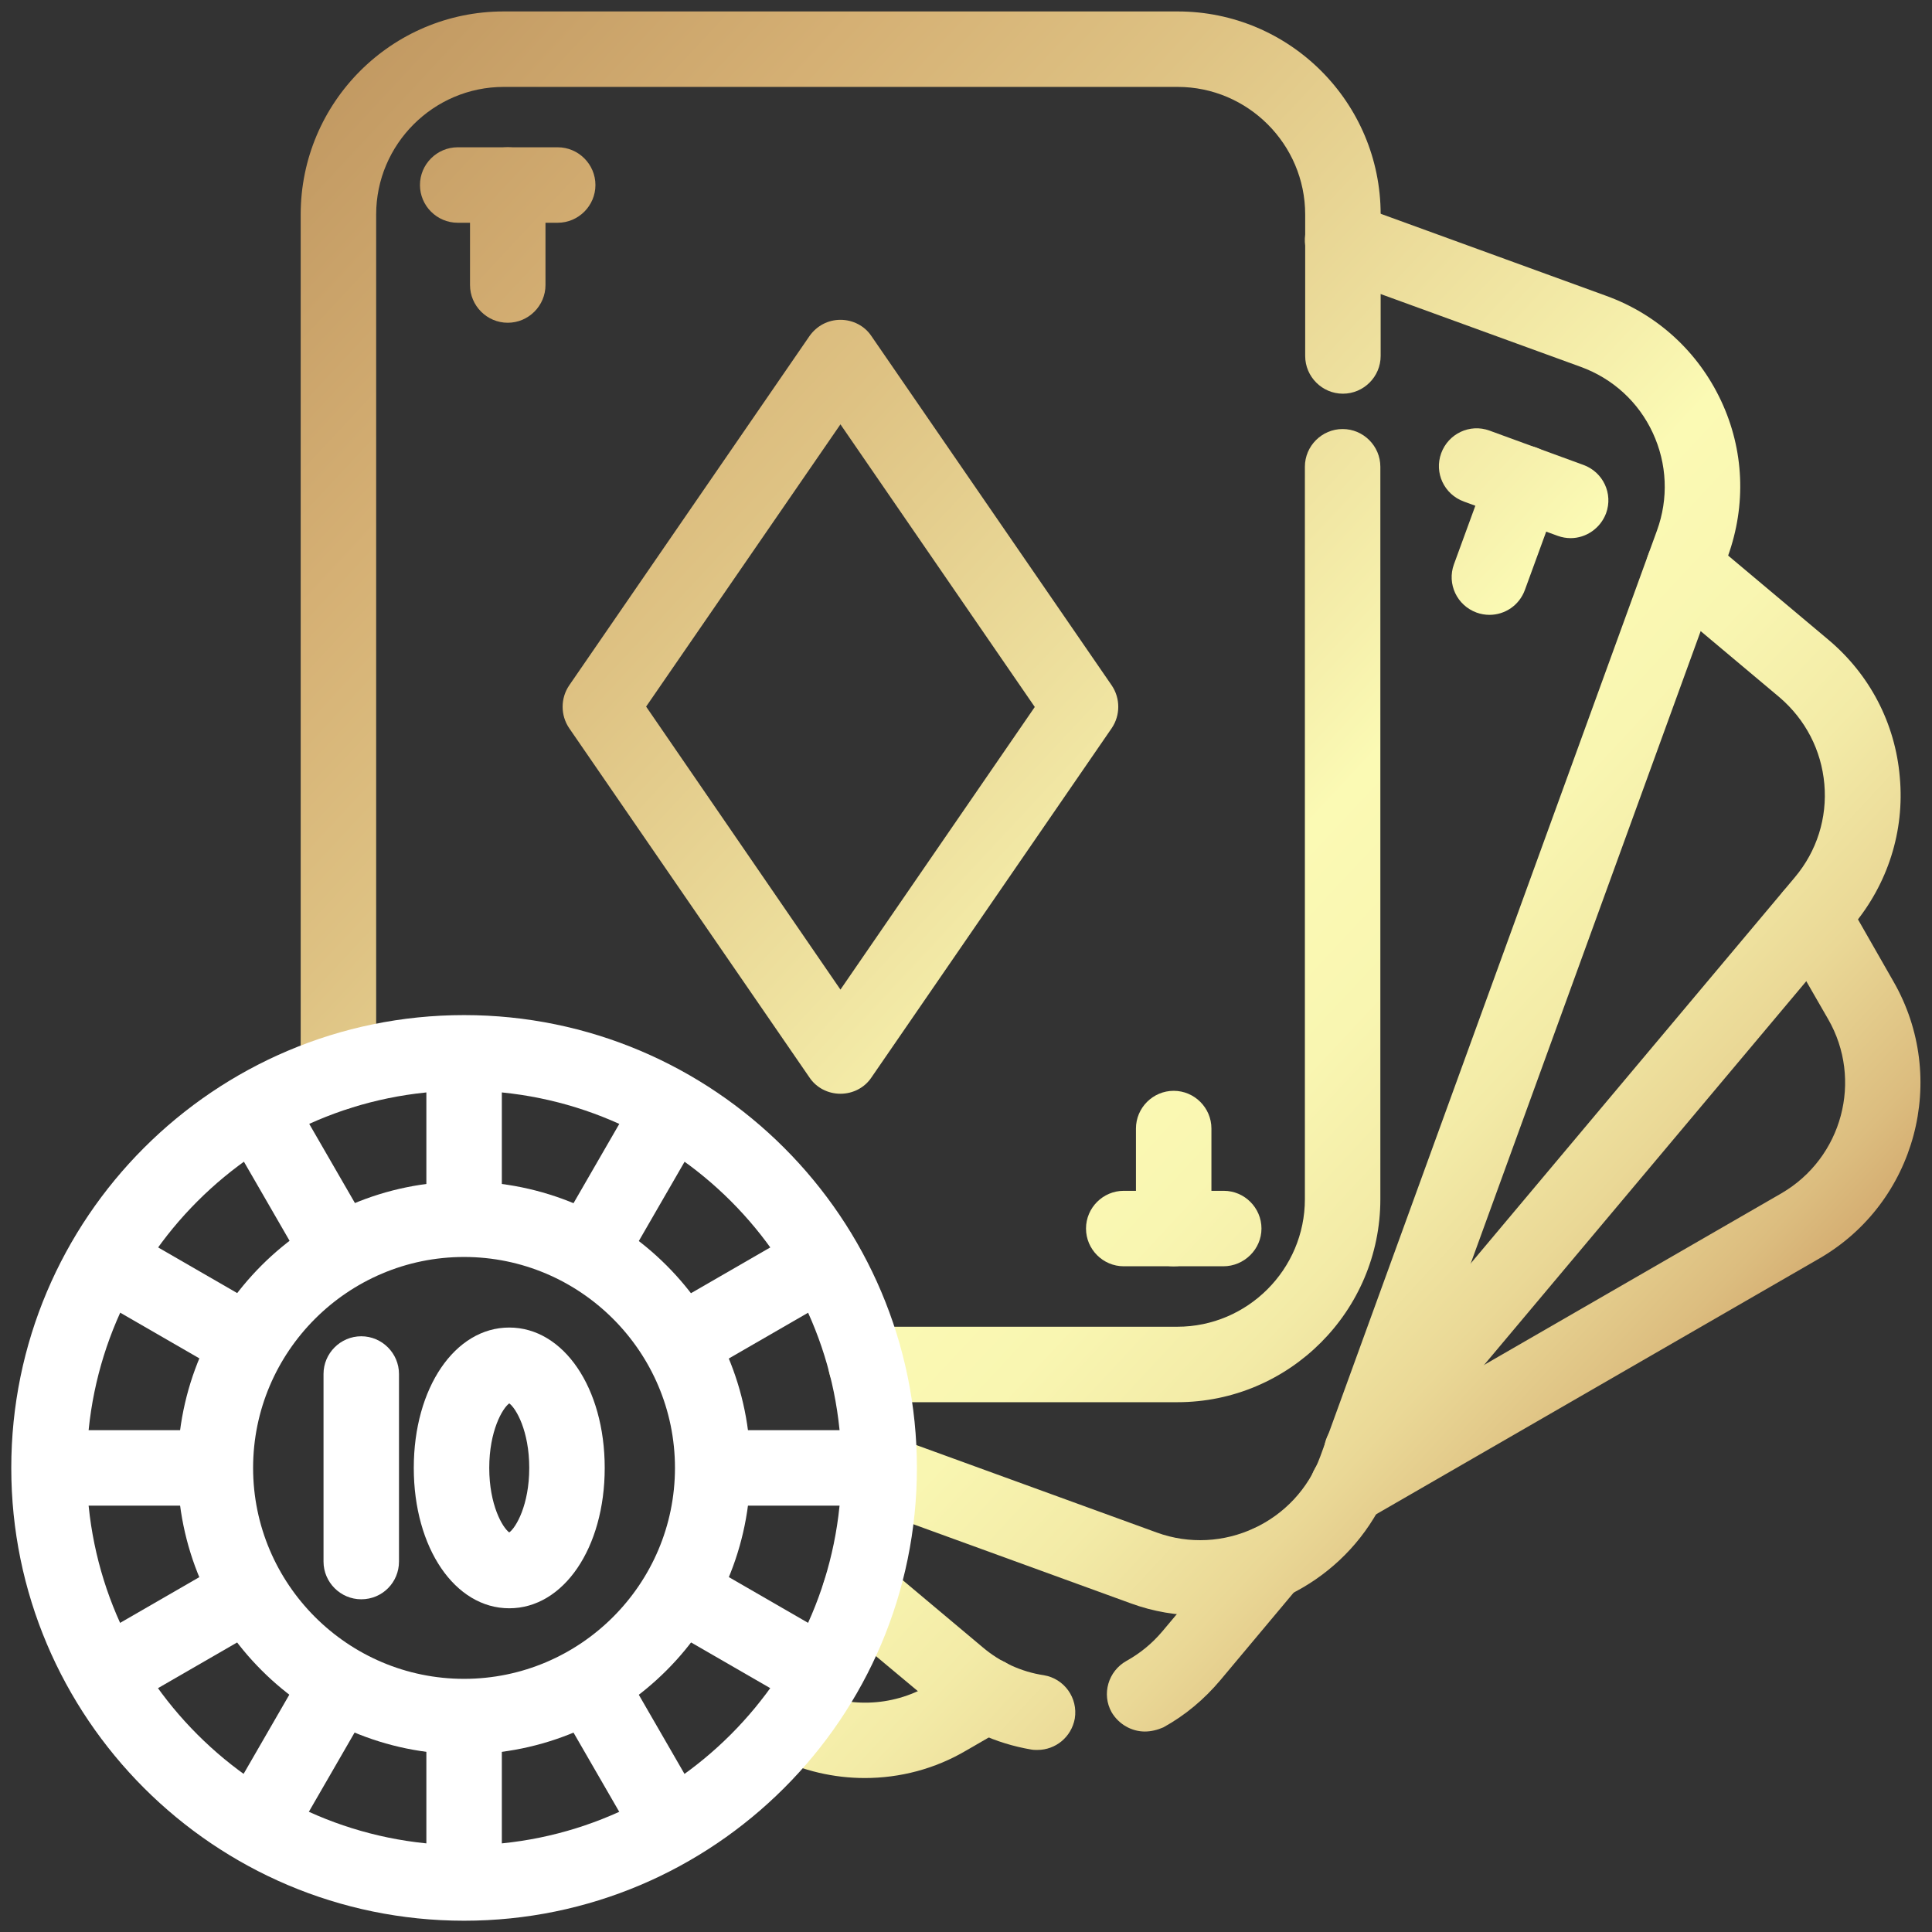 <?xml version="1.0" encoding="utf-8"?>
<!-- Generator: Adobe Illustrator 25.0.1, SVG Export Plug-In . SVG Version: 6.00 Build 0)  -->
<svg version="1.1" id="svg1989" xmlns:svg="http://www.w3.org/2000/svg"
	 xmlns="http://www.w3.org/2000/svg" xmlns:xlink="http://www.w3.org/1999/xlink" x="0px" y="0px" viewBox="0 0 512 512"
	 style="enable-background:new 0 0 512 512;" xml:space="preserve">
<rect x="0" y="0" width="512" height="512" fill="#333333" stroke="none"/>
<style type="text/css">
	.st0{fill:url(#SVGID_1_);}
	.st1{fill:url(#SVGID_2_);}
	.st2{fill:url(#SVGID_3_);}
	.st3{fill:url(#SVGID_4_);}
	.st4{fill:url(#SVGID_5_);}
	.st5{fill:url(#SVGID_6_);}
	.st6{fill:url(#SVGID_7_);}
	.st7{fill:url(#SVGID_8_);}
	.st8{fill:url(#SVGID_9_);}
	.st9{fill:url(#SVGID_10_);}
	.st10{fill:url(#SVGID_11_);}
	.st11{fill:url(#SVGID_12_);}
	.st12{fill:url(#SVGID_13_);}
	.st13{fill:url(#SVGID_14_);}
	.st14{fill:url(#SVGID_15_);}
	.st15{fill:#FFFFFF;}
</style>
<g>
	<g id="g2005" transform="translate(208.676,50.796)">
		<g id="path2007">
			<linearGradient id="SVGID_1_" gradientUnits="userSpaceOnUse" x1="-460.899" y1="-52.067" x2="366.101" y2="717.933">
				<stop  offset="0" style="stop-color:#4A3F28"/>
				<stop  offset="0.135" style="stop-color:#AA7D4C"/>
				<stop  offset="0.314" style="stop-color:#D5B074"/>
				<stop  offset="0.375" style="stop-color:#DEC283"/>
				<stop  offset="0.498" style="stop-color:#F6F0AC"/>
				<stop  offset="0.521" style="stop-color:#FBFAB4"/>
				<stop  offset="0.559" style="stop-color:#F9F6B1"/>
				<stop  offset="0.595" style="stop-color:#F3EBA7"/>
				<stop  offset="0.63" style="stop-color:#EAD896"/>
				<stop  offset="0.665" style="stop-color:#DCBD7F"/>
				<stop  offset="0.699" style="stop-color:#CB9A61"/>
				<stop  offset="0.71" style="stop-color:#C48D56"/>
				<stop  offset="1" style="stop-color:#4A3F28"/>
			</linearGradient>
			<path class="st0" d="M20.5,420.4c-8.2,0-16.4-1.9-23.9-5.6c-4.9-2.5-7-8.5-4.5-13.4c2.5-4.9,8.4-7,13.4-4.5
				c10.2,5,22.1,4.7,31.9-1l10.5-6.1c1.5-0.9,3.3-1.3,5-1.3c0,0,0,0,0,0c2.6,0,5.1,1,7.1,2.9c3.9,3.9,3.9,10.2,0,14.1
				c-0.7,0.7-1.5,1.3-2.4,1.7l-10.2,5.9C39.1,418,29.8,420.4,20.5,420.4z"/>
		</g>
	</g>
	<g id="g2009" transform="translate(485.26,269.66)">
		<g id="path2011">
			<linearGradient id="SVGID_2_" gradientUnits="userSpaceOnUse" x1="-585.368" y1="-434.307" x2="241.632" y2="335.693">
				<stop  offset="0" style="stop-color:#4A3F28"/>
				<stop  offset="0.135" style="stop-color:#AA7D4C"/>
				<stop  offset="0.314" style="stop-color:#D5B074"/>
				<stop  offset="0.375" style="stop-color:#DEC283"/>
				<stop  offset="0.498" style="stop-color:#F6F0AC"/>
				<stop  offset="0.521" style="stop-color:#FBFAB4"/>
				<stop  offset="0.559" style="stop-color:#F9F6B1"/>
				<stop  offset="0.595" style="stop-color:#F3EBA7"/>
				<stop  offset="0.63" style="stop-color:#EAD896"/>
				<stop  offset="0.665" style="stop-color:#DCBD7F"/>
				<stop  offset="0.699" style="stop-color:#CB9A61"/>
				<stop  offset="0.71" style="stop-color:#C48D56"/>
				<stop  offset="1" style="stop-color:#4A3F28"/>
			</linearGradient>
			<path class="st1" d="M-128.1,134.5c-3.5,0-6.8-1.8-8.7-5c-2.8-4.8-1.1-10.9,3.7-13.7l119.9-69.2C3,37.2,8.5,16.5-0.8,0.4
				L-13.7-22c-2.8-4.8-1.1-10.9,3.7-13.7c4.8-2.8,10.9-1.1,13.7,3.7L16.5-9.6c14.8,25.7,6,58.7-19.7,73.5l-119.9,69.2
				C-124.7,134-126.4,134.5-128.1,134.5z"/>
		</g>
	</g>
	<g id="g2013" transform="translate(338.096,94.273)">
		<g id="path2015">
			<linearGradient id="SVGID_3_" gradientUnits="userSpaceOnUse" x1="-540.539" y1="-149.009" x2="286.461" y2="620.991">
				<stop  offset="0" style="stop-color:#4A3F28"/>
				<stop  offset="0.135" style="stop-color:#AA7D4C"/>
				<stop  offset="0.314" style="stop-color:#D5B074"/>
				<stop  offset="0.375" style="stop-color:#DEC283"/>
				<stop  offset="0.498" style="stop-color:#F6F0AC"/>
				<stop  offset="0.521" style="stop-color:#FBFAB4"/>
				<stop  offset="0.559" style="stop-color:#F9F6B1"/>
				<stop  offset="0.595" style="stop-color:#F3EBA7"/>
				<stop  offset="0.63" style="stop-color:#EAD896"/>
				<stop  offset="0.665" style="stop-color:#DCBD7F"/>
				<stop  offset="0.699" style="stop-color:#CB9A61"/>
				<stop  offset="0.71" style="stop-color:#C48D56"/>
				<stop  offset="1" style="stop-color:#4A3F28"/>
			</linearGradient>
			<path class="st2" d="M-34.7,364.6c-3.5,0-6.9-1.9-8.8-5.1c-2.7-4.8-0.9-10.9,3.9-13.6c3.6-2,6.8-4.6,9.5-7.8l20.5-24.4
				c1.8-2.3,4.6-3.7,7.8-3.7c5.5,0,10,4.5,10,10v0c0,2.4-0.8,4.6-2.3,6.4l-20.6,24.6c-4.3,5.1-9.3,9.3-15.1,12.5
				C-31.4,364.2-33.1,364.6-34.7,364.6z"/>
		</g>
	</g>
	<g id="g2017" transform="translate(227.228,85.952)">
		<g id="path2019">
			<linearGradient id="SVGID_4_" gradientUnits="userSpaceOnUse" x1="-464.699" y1="-103.067" x2="362.301" y2="666.933">
				<stop  offset="0" style="stop-color:#4A3F28"/>
				<stop  offset="0.135" style="stop-color:#AA7D4C"/>
				<stop  offset="0.314" style="stop-color:#D5B074"/>
				<stop  offset="0.375" style="stop-color:#DEC283"/>
				<stop  offset="0.498" style="stop-color:#F6F0AC"/>
				<stop  offset="0.521" style="stop-color:#FBFAB4"/>
				<stop  offset="0.559" style="stop-color:#F9F6B1"/>
				<stop  offset="0.595" style="stop-color:#F3EBA7"/>
				<stop  offset="0.63" style="stop-color:#EAD896"/>
				<stop  offset="0.665" style="stop-color:#DCBD7F"/>
				<stop  offset="0.699" style="stop-color:#CB9A61"/>
				<stop  offset="0.71" style="stop-color:#C48D56"/>
				<stop  offset="1" style="stop-color:#4A3F28"/>
			</linearGradient>
			<path class="st3" d="M47.7,377.8c-0.5,0-1.1,0-1.6-0.1c-9.5-1.6-18.4-5.7-25.8-11.9L-5.8,344c-4.2-3.5-4.8-9.9-1.2-14.1
				c3.6-4.2,9.9-4.8,14.1-1.2l26.1,21.9c4.6,3.9,10.2,6.5,16.2,7.4c5.4,0.9,9.1,6,8.2,11.5C56.7,374.4,52.5,377.8,47.7,377.8z"/>
		</g>
	</g>
	<g id="g2021" transform="translate(363.269,124.277)">
		<g id="path2023">
			<linearGradient id="SVGID_5_" gradientUnits="userSpaceOnUse" x1="-444.345" y1="-309.365" x2="382.655" y2="460.635">
				<stop  offset="0" style="stop-color:#4A3F28"/>
				<stop  offset="0.135" style="stop-color:#AA7D4C"/>
				<stop  offset="0.314" style="stop-color:#D5B074"/>
				<stop  offset="0.375" style="stop-color:#DEC283"/>
				<stop  offset="0.498" style="stop-color:#F6F0AC"/>
				<stop  offset="0.521" style="stop-color:#FBFAB4"/>
				<stop  offset="0.559" style="stop-color:#F9F6B1"/>
				<stop  offset="0.595" style="stop-color:#F3EBA7"/>
				<stop  offset="0.63" style="stop-color:#EAD896"/>
				<stop  offset="0.665" style="stop-color:#DCBD7F"/>
				<stop  offset="0.699" style="stop-color:#CB9A61"/>
				<stop  offset="0.71" style="stop-color:#C48D56"/>
				<stop  offset="1" style="stop-color:#4A3F28"/>
			</linearGradient>
			<path class="st4" d="M-2.4,270.5c-2.6,0-5.1-1-7.1-2.9c-3.7-3.7-3.9-9.7-0.5-13.6l122.4-145.8c5.8-6.9,8.6-15.7,7.8-24.7
				c-0.8-9-5-17.1-11.9-23L76.5,33.8c-4.2-3.5-4.8-9.9-1.2-14.1c3.5-4.2,9.9-4.8,14.1-1.2l31.8,26.7c11,9.2,17.8,22.2,19,36.5
				c1.3,14.3-3.2,28.3-12.4,39.3L5.3,266.9c-0.2,0.2-0.4,0.4-0.6,0.6C2.8,269.5,0.2,270.5-2.4,270.5z"/>
		</g>
	</g>
	<g id="g2025" transform="translate(358.108,452.618)">
		<g id="path2027">
			<linearGradient id="SVGID_6_" gradientUnits="userSpaceOnUse" x1="-459.668" y1="-615.705" x2="367.332" y2="154.295">
				<stop  offset="0" style="stop-color:#4A3F28"/>
				<stop  offset="0.135" style="stop-color:#AA7D4C"/>
				<stop  offset="0.314" style="stop-color:#D5B074"/>
				<stop  offset="0.375" style="stop-color:#DEC283"/>
				<stop  offset="0.498" style="stop-color:#F6F0AC"/>
				<stop  offset="0.521" style="stop-color:#FBFAB4"/>
				<stop  offset="0.559" style="stop-color:#F9F6B1"/>
				<stop  offset="0.595" style="stop-color:#F3EBA7"/>
				<stop  offset="0.63" style="stop-color:#EAD896"/>
				<stop  offset="0.665" style="stop-color:#DCBD7F"/>
				<stop  offset="0.699" style="stop-color:#CB9A61"/>
				<stop  offset="0.71" style="stop-color:#C48D56"/>
				<stop  offset="1" style="stop-color:#4A3F28"/>
			</linearGradient>
			<path class="st5" d="M-40.1-24.5c-6.1,0-12.3-1-18.3-3.2l-70.1-25.5c-5.2-1.9-7.9-7.6-6-12.8s7.6-7.9,12.8-6l70.1,25.5
				c17.5,6.4,37-2.7,43.4-20.2L81-312c3.1-8.5,2.7-17.7-1.1-25.9c-3.8-8.2-10.6-14.4-19.1-17.5l-66.5-24.2c-5.2-1.9-7.9-7.6-6-12.8
				c1.9-5.2,7.6-7.9,12.8-6l66.5,24.2c13.5,4.9,24.3,14.8,30.4,27.8c6.1,13,6.7,27.6,1.8,41.2L10.6-59.9
				C2.6-38.1-18.1-24.5-40.1-24.5z"/>
		</g>
	</g>
	<g id="g2029" transform="translate(85.887,227.233)">
		<g id="path2031">
			<linearGradient id="SVGID_7_" gradientUnits="userSpaceOnUse" x1="-198.466" y1="-378.485" x2="628.534" y2="391.515">
				<stop  offset="0" style="stop-color:#4A3F28"/>
				<stop  offset="0.135" style="stop-color:#AA7D4C"/>
				<stop  offset="0.314" style="stop-color:#D5B074"/>
				<stop  offset="0.375" style="stop-color:#DEC283"/>
				<stop  offset="0.498" style="stop-color:#F6F0AC"/>
				<stop  offset="0.521" style="stop-color:#FBFAB4"/>
				<stop  offset="0.559" style="stop-color:#F9F6B1"/>
				<stop  offset="0.595" style="stop-color:#F3EBA7"/>
				<stop  offset="0.63" style="stop-color:#EAD896"/>
				<stop  offset="0.665" style="stop-color:#DCBD7F"/>
				<stop  offset="0.699" style="stop-color:#CB9A61"/>
				<stop  offset="0.71" style="stop-color:#C48D56"/>
				<stop  offset="1" style="stop-color:#4A3F28"/>
			</linearGradient>
			<path class="st6" d="M3.8,66.9c-5.5,0-10-4.5-10-10v-227.3c0-29.7,24.1-53.8,53.8-53.8h178.6c29.7,0,53.8,24.1,53.8,53.8v37.5
				c0,5.5-4.5,10-10,10s-10-4.5-10-10v-37.5c0-18.6-15.2-33.8-33.8-33.8H47.6c-18.6,0-33.8,15.2-33.8,33.8V56.9
				C13.8,62.4,9.3,66.9,3.8,66.9z"/>
		</g>
	</g>
	<g id="g2033" transform="translate(358.108,391.298)">
		<g id="path2035">
			<linearGradient id="SVGID_8_" gradientUnits="userSpaceOnUse" x1="-478.935" y1="-533.693" x2="348.065" y2="236.307">
				<stop  offset="0" style="stop-color:#4A3F28"/>
				<stop  offset="0.135" style="stop-color:#AA7D4C"/>
				<stop  offset="0.314" style="stop-color:#D5B074"/>
				<stop  offset="0.375" style="stop-color:#DEC283"/>
				<stop  offset="0.498" style="stop-color:#F6F0AC"/>
				<stop  offset="0.521" style="stop-color:#FBFAB4"/>
				<stop  offset="0.559" style="stop-color:#F9F6B1"/>
				<stop  offset="0.595" style="stop-color:#F3EBA7"/>
				<stop  offset="0.63" style="stop-color:#EAD896"/>
				<stop  offset="0.665" style="stop-color:#DCBD7F"/>
				<stop  offset="0.699" style="stop-color:#CB9A61"/>
				<stop  offset="0.71" style="stop-color:#C48D56"/>
				<stop  offset="1" style="stop-color:#4A3F28"/>
			</linearGradient>
			<path class="st7" d="M-46.1-19.7h-82.5c-5.5,0-10-4.5-10-10s4.5-10,10-10h82.5c18.6,0,33.8-15.2,33.8-33.8v-194.1
				c0-5.5,4.5-10,10-10s10,4.5,10,10v194.1C7.7-43.9-16.4-19.7-46.1-19.7z"/>
		</g>
	</g>
	<g id="g2037" transform="translate(287.127,326.255)">
		<g id="path2039">
			<linearGradient id="SVGID_9_" gradientUnits="userSpaceOnUse" x1="-412.84" y1="-463.402" x2="414.16" y2="306.598">
				<stop  offset="0" style="stop-color:#4A3F28"/>
				<stop  offset="0.135" style="stop-color:#AA7D4C"/>
				<stop  offset="0.314" style="stop-color:#D5B074"/>
				<stop  offset="0.375" style="stop-color:#DEC283"/>
				<stop  offset="0.498" style="stop-color:#F6F0AC"/>
				<stop  offset="0.521" style="stop-color:#FBFAB4"/>
				<stop  offset="0.559" style="stop-color:#F9F6B1"/>
				<stop  offset="0.595" style="stop-color:#F3EBA7"/>
				<stop  offset="0.63" style="stop-color:#EAD896"/>
				<stop  offset="0.665" style="stop-color:#DCBD7F"/>
				<stop  offset="0.699" style="stop-color:#CB9A61"/>
				<stop  offset="0.71" style="stop-color:#C48D56"/>
				<stop  offset="1" style="stop-color:#4A3F28"/>
			</linearGradient>
			<path class="st8" d="M-64.4-36.4c-3.3,0-6.4-1.6-8.2-4.3l-63.7-92.6c-2.3-3.4-2.3-7.9,0-11.3l63.7-92.6c1.9-2.7,4.9-4.3,8.2-4.3
				s6.4,1.6,8.2,4.3l63.7,92.6c2.3,3.4,2.3,7.9,0,11.3l-63.7,92.6C-58-38-61.1-36.4-64.4-36.4z M-115.9-139L-64.4-64l51.5-74.9
				l-51.5-74.9L-115.9-139z"/>
		</g>
	</g>
	<g id="g2041" transform="translate(407.11,386.842)">
		<g id="path2043">
			<linearGradient id="SVGID_10_" gradientUnits="userSpaceOnUse" x1="-427.526" y1="-637.08" x2="399.474" y2="132.92">
				<stop  offset="0" style="stop-color:#4A3F28"/>
				<stop  offset="0.135" style="stop-color:#AA7D4C"/>
				<stop  offset="0.314" style="stop-color:#D5B074"/>
				<stop  offset="0.375" style="stop-color:#DEC283"/>
				<stop  offset="0.498" style="stop-color:#F6F0AC"/>
				<stop  offset="0.521" style="stop-color:#FBFAB4"/>
				<stop  offset="0.559" style="stop-color:#F9F6B1"/>
				<stop  offset="0.595" style="stop-color:#F3EBA7"/>
				<stop  offset="0.63" style="stop-color:#EAD896"/>
				<stop  offset="0.665" style="stop-color:#DCBD7F"/>
				<stop  offset="0.699" style="stop-color:#CB9A61"/>
				<stop  offset="0.71" style="stop-color:#C48D56"/>
				<stop  offset="1" style="stop-color:#4A3F28"/>
			</linearGradient>
			<path class="st9" d="M-12.4-223.9c-1.1,0-2.3-0.2-3.4-0.6c-5.2-1.9-7.9-7.6-6-12.8l9.1-24.9c1.9-5.2,7.6-7.9,12.8-6
				c5.2,1.9,7.9,7.6,6,12.8L-3-230.5C-4.5-226.4-8.3-223.9-12.4-223.9z"/>
		</g>
	</g>
	<g id="g2045" transform="translate(419.83,382.212)">
		<g id="path2047">
			<linearGradient id="SVGID_11_" gradientUnits="userSpaceOnUse" x1="-431.941" y1="-641.37" x2="395.059" y2="128.629">
				<stop  offset="0" style="stop-color:#4A3F28"/>
				<stop  offset="0.135" style="stop-color:#AA7D4C"/>
				<stop  offset="0.314" style="stop-color:#D5B074"/>
				<stop  offset="0.375" style="stop-color:#DEC283"/>
				<stop  offset="0.498" style="stop-color:#F6F0AC"/>
				<stop  offset="0.521" style="stop-color:#FBFAB4"/>
				<stop  offset="0.559" style="stop-color:#F9F6B1"/>
				<stop  offset="0.595" style="stop-color:#F3EBA7"/>
				<stop  offset="0.63" style="stop-color:#EAD896"/>
				<stop  offset="0.665" style="stop-color:#DCBD7F"/>
				<stop  offset="0.699" style="stop-color:#CB9A61"/>
				<stop  offset="0.71" style="stop-color:#C48D56"/>
				<stop  offset="1" style="stop-color:#4A3F28"/>
			</linearGradient>
			<path class="st10" d="M-3.6-239.6c-1.1,0-2.3-0.2-3.4-0.6l-24.9-9.1c-5.2-1.9-7.9-7.6-6-12.8c1.9-5.2,7.6-7.9,12.8-6l24.9,9.1
				c5.2,1.9,7.9,7.6,6,12.8C4.3-242.2,0.5-239.6-3.6-239.6z"/>
		</g>
	</g>
	<g id="g2049" transform="translate(131.759,467.632)">
		<g id="path2051">
			<linearGradient id="SVGID_12_" gradientUnits="userSpaceOnUse" x1="-236.101" y1="-627.732" x2="590.899" y2="142.268">
				<stop  offset="0" style="stop-color:#4A3F28"/>
				<stop  offset="0.135" style="stop-color:#AA7D4C"/>
				<stop  offset="0.314" style="stop-color:#D5B074"/>
				<stop  offset="0.375" style="stop-color:#DEC283"/>
				<stop  offset="0.498" style="stop-color:#F6F0AC"/>
				<stop  offset="0.521" style="stop-color:#FBFAB4"/>
				<stop  offset="0.559" style="stop-color:#F9F6B1"/>
				<stop  offset="0.595" style="stop-color:#F3EBA7"/>
				<stop  offset="0.63" style="stop-color:#EAD896"/>
				<stop  offset="0.665" style="stop-color:#DCBD7F"/>
				<stop  offset="0.699" style="stop-color:#CB9A61"/>
				<stop  offset="0.71" style="stop-color:#C48D56"/>
				<stop  offset="1" style="stop-color:#4A3F28"/>
			</linearGradient>
			<path class="st11" d="M2.8-382.1c-5.5,0-10-4.5-10-10v-26.5c0-5.5,4.5-10,10-10s10,4.5,10,10v26.5
				C12.8-386.6,8.3-382.1,2.8-382.1z"/>
		</g>
	</g>
	<g id="g2053" transform="translate(145.295,467.632)">
		<g id="path2055">
			<linearGradient id="SVGID_13_" gradientUnits="userSpaceOnUse" x1="-243.035" y1="-634.822" x2="583.965" y2="135.178">
				<stop  offset="0" style="stop-color:#4A3F28"/>
				<stop  offset="0.135" style="stop-color:#AA7D4C"/>
				<stop  offset="0.314" style="stop-color:#D5B074"/>
				<stop  offset="0.375" style="stop-color:#DEC283"/>
				<stop  offset="0.498" style="stop-color:#F6F0AC"/>
				<stop  offset="0.521" style="stop-color:#FBFAB4"/>
				<stop  offset="0.559" style="stop-color:#F9F6B1"/>
				<stop  offset="0.595" style="stop-color:#F3EBA7"/>
				<stop  offset="0.63" style="stop-color:#EAD896"/>
				<stop  offset="0.665" style="stop-color:#DCBD7F"/>
				<stop  offset="0.699" style="stop-color:#CB9A61"/>
				<stop  offset="0.71" style="stop-color:#C48D56"/>
				<stop  offset="1" style="stop-color:#4A3F28"/>
			</linearGradient>
			<path class="st12" d="M2.5-408.6H-24c-5.5,0-10-4.5-10-10s4.5-10,10-10H2.5c5.5,0,10,4.5,10,10S8-408.6,2.5-408.6z"/>
		</g>
	</g>
	<g id="g2057" transform="translate(312.239,184.878)">
		<g id="path2059">
			<linearGradient id="SVGID_14_" gradientUnits="userSpaceOnUse" x1="-459.322" y1="-299.072" x2="367.678" y2="470.928">
				<stop  offset="0" style="stop-color:#4A3F28"/>
				<stop  offset="0.135" style="stop-color:#AA7D4C"/>
				<stop  offset="0.314" style="stop-color:#D5B074"/>
				<stop  offset="0.375" style="stop-color:#DEC283"/>
				<stop  offset="0.498" style="stop-color:#F6F0AC"/>
				<stop  offset="0.521" style="stop-color:#FBFAB4"/>
				<stop  offset="0.559" style="stop-color:#F9F6B1"/>
				<stop  offset="0.595" style="stop-color:#F3EBA7"/>
				<stop  offset="0.63" style="stop-color:#EAD896"/>
				<stop  offset="0.665" style="stop-color:#DCBD7F"/>
				<stop  offset="0.699" style="stop-color:#CB9A61"/>
				<stop  offset="0.71" style="stop-color:#C48D56"/>
				<stop  offset="1" style="stop-color:#4A3F28"/>
			</linearGradient>
			<path class="st13" d="M-1.2,150.7c-5.5,0-10-4.5-10-10v-26.5c0-5.5,4.5-10,10-10s10,4.5,10,10v26.5
				C8.8,146.2,4.3,150.7-1.2,150.7z"/>
		</g>
	</g>
	<g id="g2061" transform="translate(298.704,184.878)">
		<g id="path2063">
			<linearGradient id="SVGID_15_" gradientUnits="userSpaceOnUse" x1="-452.389" y1="-291.982" x2="374.611" y2="478.018">
				<stop  offset="0" style="stop-color:#4A3F28"/>
				<stop  offset="0.135" style="stop-color:#AA7D4C"/>
				<stop  offset="0.314" style="stop-color:#D5B074"/>
				<stop  offset="0.375" style="stop-color:#DEC283"/>
				<stop  offset="0.498" style="stop-color:#F6F0AC"/>
				<stop  offset="0.521" style="stop-color:#FBFAB4"/>
				<stop  offset="0.559" style="stop-color:#F9F6B1"/>
				<stop  offset="0.595" style="stop-color:#F3EBA7"/>
				<stop  offset="0.63" style="stop-color:#EAD896"/>
				<stop  offset="0.665" style="stop-color:#DCBD7F"/>
				<stop  offset="0.699" style="stop-color:#CB9A61"/>
				<stop  offset="0.71" style="stop-color:#C48D56"/>
				<stop  offset="1" style="stop-color:#4A3F28"/>
			</linearGradient>
			<path class="st14" d="M25.5,150.7H-0.9c-5.5,0-10-4.5-10-10s4.5-10,10-10h26.5c5.5,0,10,4.5,10,10S31,150.7,25.5,150.7z"/>
		</g>
	</g>
</g>
<g>
	<g id="g2065" transform="translate(232.488,120.011)">
		<g id="path2067">
			<path class="st15" d="M-109.5,389c-66.2,0-120-53.8-120-120s53.8-120,120-120c66.2,0,120,53.8,120,120S-43.3,389-109.5,389z
				 M-109.5,169c-55.1,0-100,44.9-100,100c0,55.1,44.9,100,100,100c55.1,0,100-44.9,100-100C-9.5,213.8-54.3,169-109.5,169z"/>
		</g>
	</g>
	<g id="g2069" transform="translate(187.374,120.011)">
		<g id="path2071">
			<path class="st15" d="M-64.4,344.9c-41.8,0-75.9-34-75.9-75.9s34-75.9,75.9-75.9s75.9,34,75.9,75.9S-22.5,344.9-64.4,344.9z
				 M-64.4,213.1c-30.8,0-55.9,25.1-55.9,55.9c0,30.8,25.1,55.9,55.9,55.9S-8.5,299.8-8.5,269C-8.5,238.2-33.6,213.1-64.4,213.1z"/>
		</g>
	</g>
	<g id="g2073" transform="translate(119.992,7.519)">
		<g id="path2075">
			<rect x="-7" y="447.3" class="st15" width="20" height="44.1"/>
		</g>
	</g>
	<g id="g2077" transform="translate(119.992,187.387)">
		<g id="path2079">
			<rect x="-7" y="91.6" class="st15" width="20" height="44.1"/>
		</g>
	</g>
	<g id="g2081" transform="translate(63.746,22.591)">
		<g id="path2083">
			<rect x="-6.8" y="432.5" transform="matrix(0.5 -0.866 0.866 0.5 -375.615 234.51)" class="st15" width="44.1" height="20"/>
		</g>
	</g>
	<g id="g2085" transform="translate(153.68,178.36)">
		<g id="path2087">
			<rect x="-8.8" y="124.5" transform="matrix(0.5 -0.866 0.866 0.5 -109.795 78.741)" class="st15" width="44.1" height="20"/>
		</g>
	</g>
	<g id="g2089" transform="translate(22.571,63.766)">
		<g id="path2091">
			<rect x="2.2" y="359.2" transform="matrix(0.866 -0.5 0.5 0.866 -181.342 61.598)" class="st15" width="44.1" height="20"/>
		</g>
	</g>
	<g id="g2093" transform="translate(178.341,153.7)">
		<g id="path2095">
			<rect x="-1.2" y="181.3" transform="matrix(0.866 -0.5 0.5 0.866 -92.865 36.042)" class="st15" width="44.1" height="20"/>
		</g>
	</g>
	<g id="g2097" transform="translate(7.5,120.012)">
		<g id="path2099">
			<rect x="5.5" y="259" class="st15" width="44.1" height="20"/>
		</g>
	</g>
	<g id="g2101" transform="translate(187.367,120.012)">
		<g id="path2103">
			<rect x="1.5" y="259" class="st15" width="44.1" height="20"/>
		</g>
	</g>
	<g id="g2105" transform="translate(22.571,176.258)">
		<g id="path2107">
			<rect x="14.3" y="146.7" transform="matrix(0.5 -0.866 0.866 0.5 -134.006 105.394)" class="st15" width="20" height="44.1"/>
		</g>
	</g>
	<g id="g2109" transform="translate(178.341,86.324)">
		<g id="path2111">
			<rect x="10.8" y="324.6" transform="matrix(0.5 -0.866 0.866 0.5 -289.77 191.335)" class="st15" width="20" height="44.1"/>
		</g>
	</g>
	<g id="g2113" transform="translate(63.746,217.433)">
		<g id="path2115">
			<rect x="5.3" y="73.3" transform="matrix(0.866 -0.5 0.5 0.866 -45.645 20.422)" class="st15" width="20" height="44.1"/>
		</g>
	</g>
	<g id="g2117" transform="translate(153.68,61.663)">
		<g id="path2119">
			<rect x="3.3" y="381.4" transform="matrix(0.866 -0.5 0.5 0.866 -199.958 60.703)" class="st15" width="20" height="44.1"/>
		</g>
	</g>
	<g id="g2121" transform="translate(92.137,145.427)">
		<g id="path2123">
			<path class="st15" d="M3.6,278.4c-5.5,0-10-4.5-10-10v-49.7c0-5.5,4.5-10,10-10s10,4.5,10,10v49.7
				C13.6,273.9,9.2,278.4,3.6,278.4z"/>
		</g>
	</g>
	<g id="g2125" transform="translate(147.856,120.011)">
		<g id="path2127">
			<path class="st15" d="M-12.9,306.2c-14.4,0-25.3-16-25.3-37.2c0-21.2,10.9-37.2,25.3-37.2c14.4,0,25.3,16,25.3,37.2
				C12.4,290.2,1.5,306.2-12.9,306.2z M-12.9,251.9c-1.8,1.3-5.3,7.3-5.3,17.1s3.5,15.8,5.3,17.1c1.8-1.3,5.3-7.3,5.3-17.1
				C-7.6,259.2-11.1,253.2-12.9,251.9z"/>
		</g>
	</g>
</g>
</svg>

